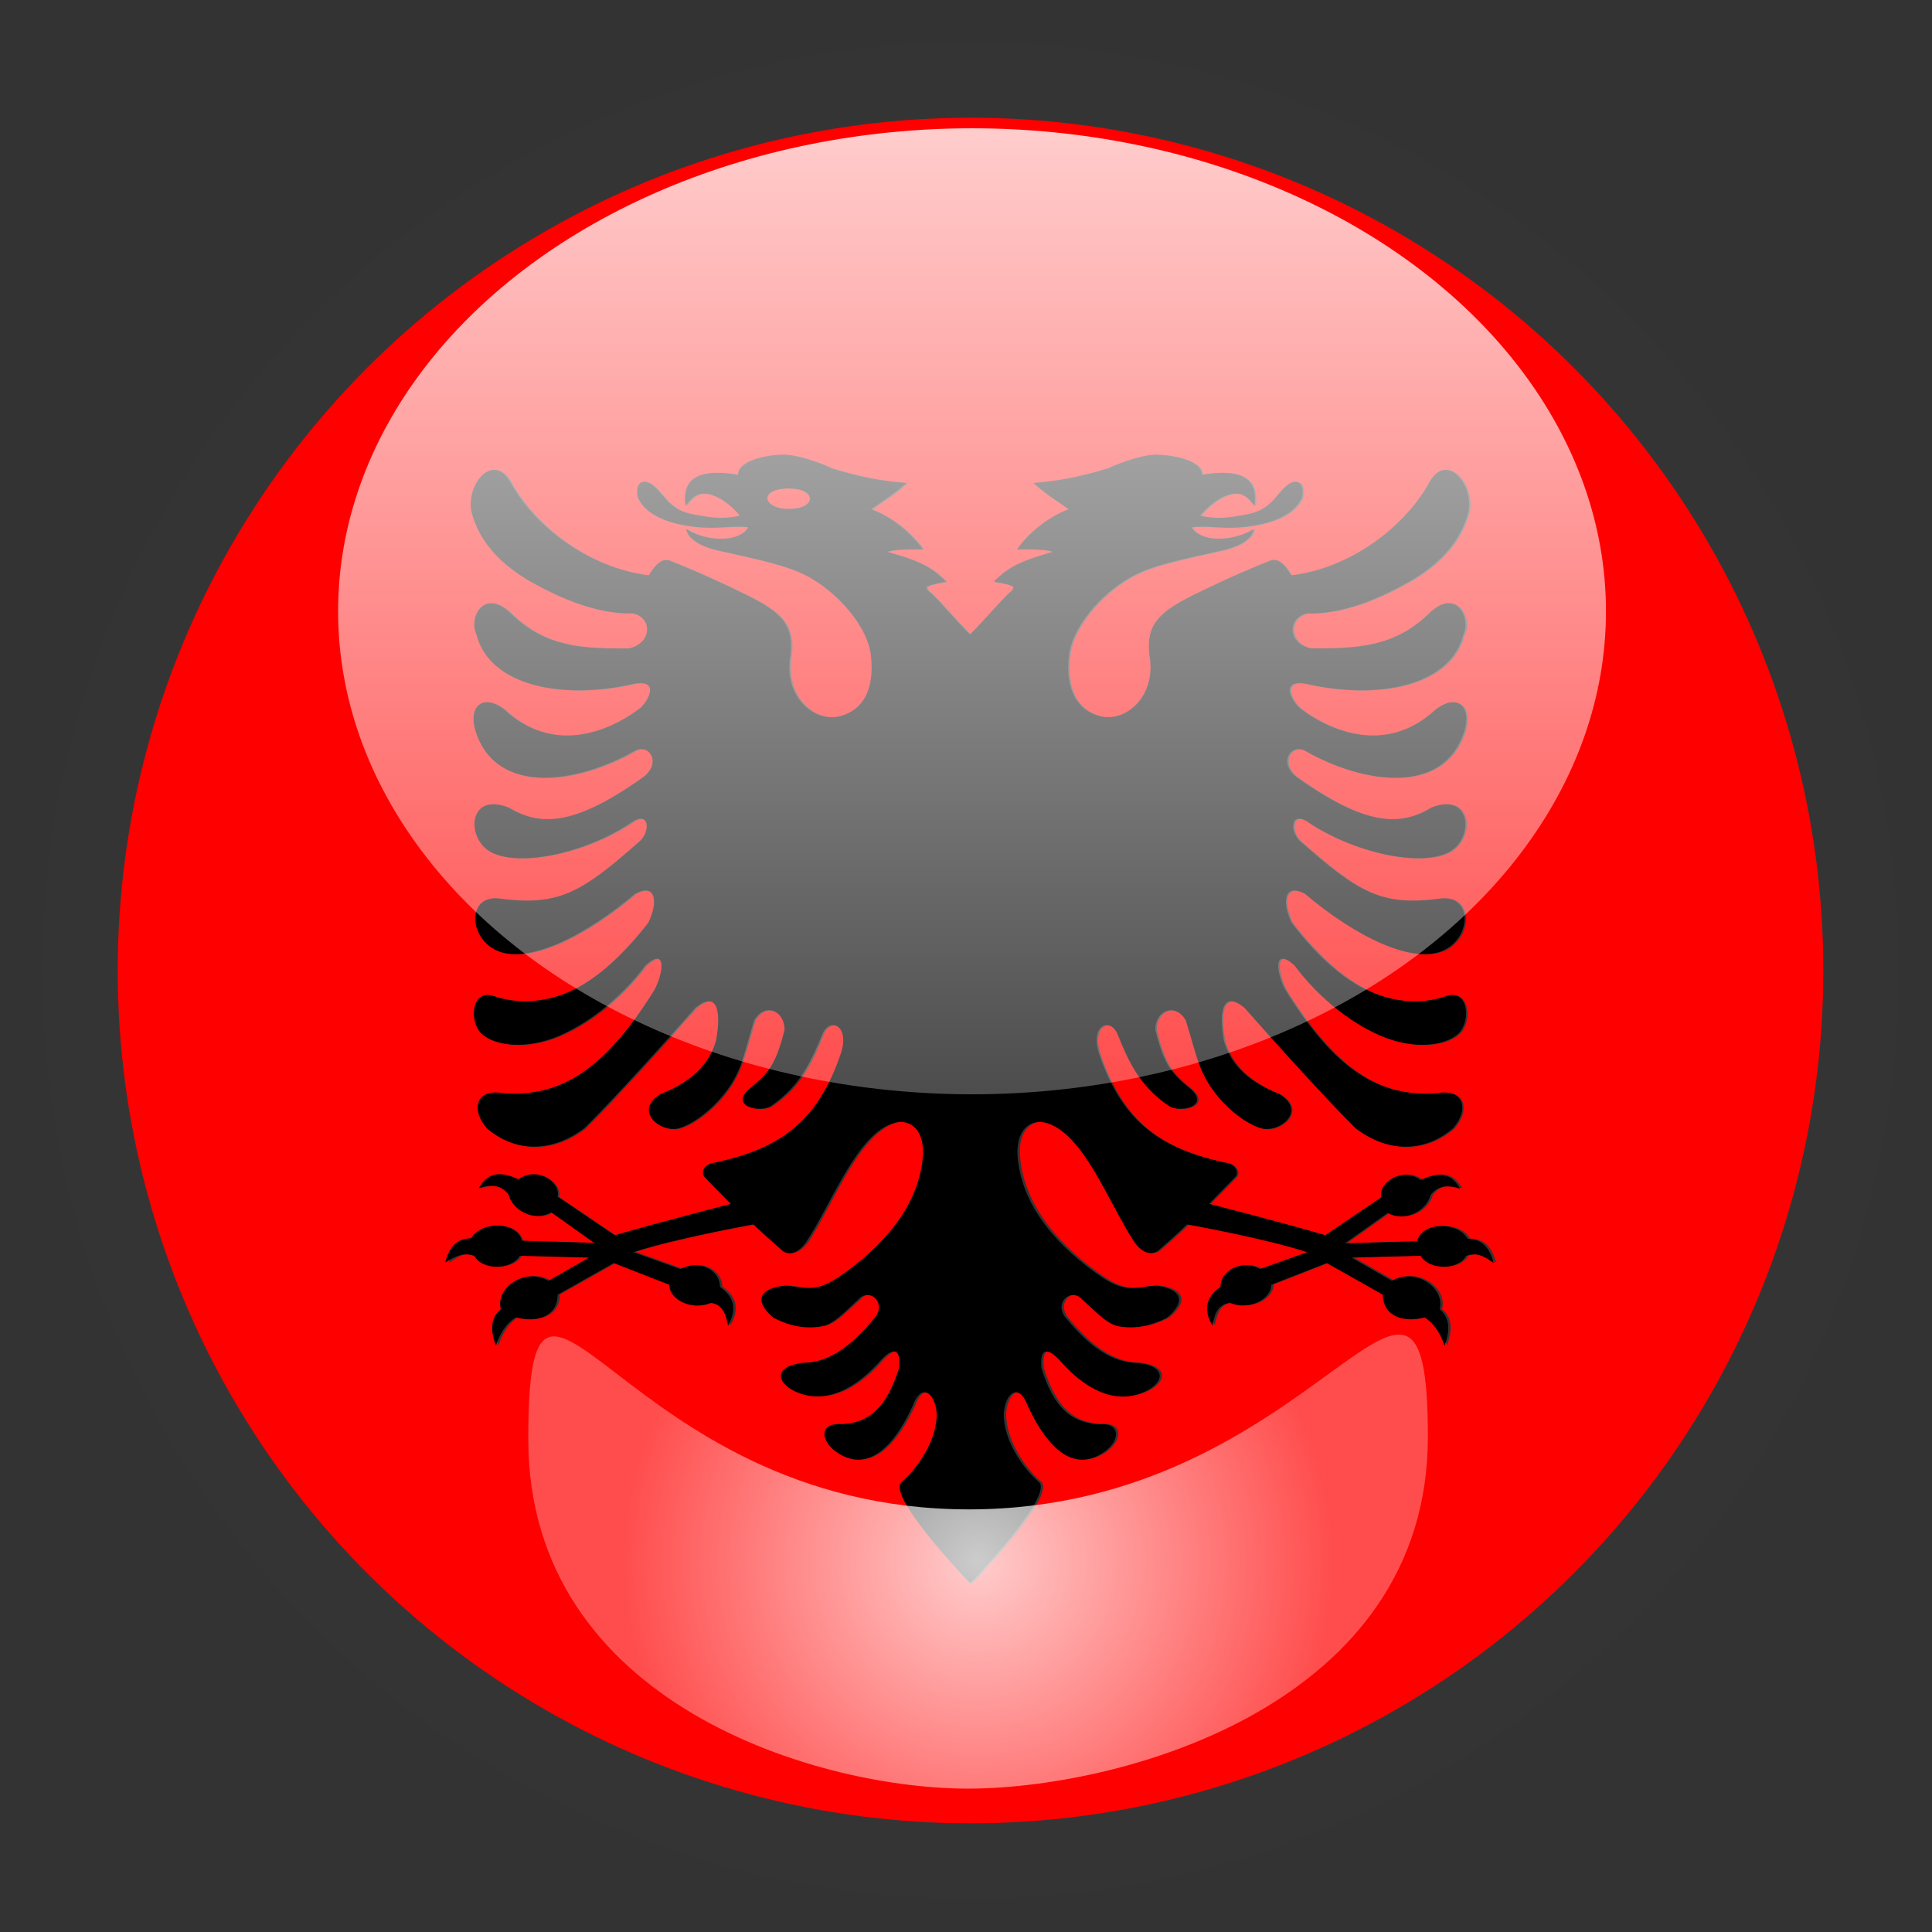 <?xml version="1.0" encoding="utf-8"?>
<!-- Generator: Adobe Illustrator 22.0.1, SVG Export Plug-In . SVG Version: 6.00 Build 0)  -->
<svg version="1.1" xmlns="http://www.w3.org/2000/svg" xmlns:xlink="http://www.w3.org/1999/xlink" x="0px" y="0px" width="640px"
	 height="640px" viewBox="0 0 640 640" style="enable-background:new 0 0 640 640;" xml:space="preserve">
<rect x="0" y="0" width="640" height="640" fill="#333333" stroke="none"/>
<g id="Layer_7">
	<g>
		<path style="fill:#FF0000;" d="M261.3,161.8L261.3,161.8c-4.3,0-7.1,1.4-7.1,3.2c0,1.9,2.8,3.6,7.1,3.6c4.4,0,7-1.5,7-3.4
			C268.3,163.3,265.6,161.8,261.3,161.8z"/>
		<path style="fill:#FF0000;" d="M321.5,621.5c165.7,0,300-134.3,300-300s-134.3-300-300-300s-300,134.3-300,300
			S155.8,621.5,321.5,621.5z M156.6,410.3c3.3-5.8,15.1-5.8,16.8,0.8l23.9,0.7l-14.2-10.1c-5.3,3.1-12.7-0.3-14.2-6
			c-2.1-2.5-4.7-3.7-9.8-2c2.6-4.7,6.4-6.1,13.1-2.9c6.1-4.6,14.2,1,13,5.7l18.9,12.8c13.7-4.1,38.5-10.4,38.5-10.4
			c-3-3.1-5.9-6-8.9-9.1c-1.1-1.8,0.6-4,2.8-4.4c22.1-4.6,34.8-13.5,42.5-36.2c3.2-9.5-3.7-12.3-6.1-6.5
			c-3.3,8.1-6.9,16.9-16.9,23.7c-3.4,2.4-13.6,0.4-7.6-5.3c6.2-5.1,8.9-7.4,12-19.9c0-6.3-6.5-9.2-10.1-3.1
			c-3.9,12.5-4.3,17.8-11.2,25.9c-5.3,6.1-12.2,10.2-15.6,10.1c-6.2-0.1-12.4-6.7-4.1-11.6c12.1-4.8,16.5-11.4,18.3-17.7
			c1.9-11-0.2-16.3-6.8-10.9c-9.4,10.7-27.4,30.6-36.8,39.9c-10.5,8.1-22.6,8.3-32.3,0.1c-5.5-6.3-3.6-13.2,5.1-11.7
			c19.5,1.6,34.2-8,50.4-34.2c3.2-5.9,4-14.4-3-8.1c-8.1,10.9-19.8,20.2-30.8,24.2c-11,3.9-20,1.8-23.6-1.7
			c-4.2-4.2-3.1-14.9,4.2-12.3c6,2.1,14.5,2.7,23.4-0.8c8.9-3.5,18.1-10.9,27.8-23.6c3.3-7.1,2.3-13.2-4.5-9.5
			c-16,13.6-36.7,24.6-47.2,18c-7.8-4.8-7.9-17.3,1.9-16.5c19.8,2.7,27.3-1.7,46.4-18.5c4.3-3.2,4-11.5-2.9-6.2
			c-16,10.3-37.9,14.4-46.5,9c-7.7-4.8-6.6-19.6,6.4-14.4c10.4,6.3,21.9,6.2,45-10.3c5.8-4.8,1.5-11.1-3.3-8.4
			c-18.5,10.6-45.5,15.1-52.5-6.4c-2.7-8.2,2.2-13,9.5-7.3c15.9,14.7,34,7.5,44.1,0.1c2.9-1.7,8.2-10.3-1.1-8.7
			c-24.1,5.5-48,0.7-52.3-16.4c-2.5-5.5,2.4-15.4,11.2-7.1c11.6,11.4,23.9,11.8,39.3,11.8c7.9-1.6,7.9-10.3,1.3-11.6
			c-12.2,0.3-24.2-5.1-33.8-10.5c-9.4-5.4-17.2-13-19.7-23.5c-1.5-9.4,7.6-19.4,13-9.4c8.1,14.6,25.9,28.4,45.8,30.8
			c1-1.7,3.6-6.2,6.9-4.9c5.8,2.3,12.8,5.3,19.9,8.7c15.4,7.3,21.9,10.9,20,23.5c-1.9,13.2,8.3,21.6,16.7,19.3
			c7.3-2,11.4-8.6,10.1-20.1c-1.1-9.2-10.2-20.2-20.6-26c-6.7-3.8-16.8-5.8-29-8.5c-7.4-1.5-11.2-4.3-11.6-7.4c0,0,5.1,3.7,13.2,3.2
			c3.8-0.3,6.4-2,7.4-3.7c-2.8-0.6-7.9,0.1-12.5,0.1c-6.1,0-20.3-1.4-24.1-10c-1.2-5.7,2.6-6.7,6-3.1c3.7,3.9,5.3,7.5,12.8,8.8
			c4.6,0.8,9.1,1.7,15,0.3c-3.3-3.9-8.5-7.9-13-7.2c-1.5,0.2-3.4,1.6-5,4c-1-6.2,0.7-13.2,17.4-10.3c-0.3-4.7,9.6-6.7,15.6-6.7
			c3.4,0.1,10.3,2.1,15.3,4.5c7.9,2.4,15.7,4.2,24.9,4.9c-5.3,4.6-6.3,4.8-11.7,8.7c8.1,3,14.3,9.2,17.1,13.3c0,0-9.4-0.3-11.8,0.8
			c9.9,2.9,14.3,4.6,19.5,9.9c-1.8,0.3-4.6,0.8-5.7,1.3c-1.2,0.4-0.9,1.2,0.1,2c2.1,1.6,10.9,11.8,13.5,14.2
			c2.6-2.4,11.3-12.6,13.5-14.2c1-0.8,1.3-1.6,0.1-2c-1.2-0.4-3.9-1-5.7-1.3c5.2-5.3,9.6-7.1,19.5-9.9c-2.4-1.1-11.8-0.8-11.8-0.8
			c2.8-4.1,9.1-10.3,17.1-13.3c-5.3-3.9-6.3-4.1-11.7-8.7c9.2-0.7,17-2.4,24.9-4.9c5-2.4,11.9-4.4,15.3-4.5c5.9-0.1,15.8,2,15.6,6.7
			c16.6-2.9,18.3,4.1,17.4,10.3c-1.6-2.4-3.5-3.8-5-4c-4.5-0.7-9.7,3.3-13,7.2c5.9,1.4,10.4,0.5,15-0.3c7.5-1.3,9-4.9,12.8-8.8
			c3.5-3.6,7.2-2.6,6,3.1c-3.8,8.6-18,10-24.1,10c-4.6,0-9.7-0.7-12.5-0.1c1,1.7,3.5,3.4,7.4,3.7c8.1,0.6,13.2-3.2,13.2-3.2
			c-0.4,3-4.2,5.9-11.6,7.4c-12.2,2.7-22.3,4.8-29,8.5c-10.4,5.8-19.6,16.9-20.6,26c-1.3,11.5,2.7,18.1,10.1,20.1
			c8.4,2.3,18.6-6,16.7-19.3c-1.9-12.7,4.6-16.2,20-23.5c7.2-3.4,14.1-6.4,19.9-8.7c3.2-1.2,5.8,3.2,6.9,4.9
			c19.9-2.5,37.8-16.2,45.8-30.8c5.5-10,14.5,0,13,9.4c-2.5,10.5-10.3,18.1-19.7,23.5c-9.6,5.4-21.7,10.7-33.8,10.5
			c-6.6,1.3-6.5,9.9,1.3,11.6c15.4,0.1,27.7-0.3,39.3-11.8c8.8-8.2,13.8,1.6,11.2,7.1c-4.3,17.1-28.2,21.9-52.3,16.4
			c-9.3-1.6-4,7-1.1,8.7c10.1,7.4,28.2,14.6,44.1-0.1c7.2-5.7,12.2-0.9,9.5,7.3c-7,21.5-34,16.9-52.5,6.4c-4.8-2.7-9.1,3.6-3.3,8.4
			c23,16.5,34.5,16.6,45,10.3c13-5.2,14.1,9.5,6.4,14.4c-8.6,5.4-30.5,1.4-46.5-9c-6.9-5.2-7.2,3-2.9,6.2
			c19,16.8,26.6,21.2,46.4,18.5c9.8-0.8,9.7,11.6,1.9,16.5c-10.5,6.6-31.2-4.4-47.2-18c-6.8-3.7-7.9,2.4-4.5,9.5
			c9.8,12.6,19,20.1,27.8,23.6c8.8,3.4,17.4,2.9,23.4,0.8c7.3-2.6,8.4,8.1,4.2,12.3c-3.5,3.5-12.6,5.6-23.6,1.7
			c-10.9-4-22.7-13.3-30.8-24.2c-7-6.3-6.1,2.2-3,8.1c16.2,26.1,30.9,35.8,50.4,34.2c8.6-1.5,10.6,5.4,5.1,11.7
			c-9.6,8.2-21.7,7.9-32.3-0.1c-9.4-9.3-27.4-29.2-36.8-39.9c-6.6-5.4-8.8-0.1-6.8,10.9c1.8,6.3,6.2,12.9,18.3,17.7
			c8.2,4.8,2,11.5-4.1,11.6c-3.4,0.1-10.3-4-15.6-10.1c-7-8-7.4-13.4-11.2-25.9c-3.6-6.1-10.1-3.2-10.1,3.1
			c3.1,12.5,5.8,14.7,12,19.9c6,5.7-4.2,7.7-7.6,5.3c-9.9-6.8-13.6-15.7-16.9-23.7c-2.4-5.8-9.3-3-6.1,6.5
			c7.7,22.7,20.3,31.6,42.5,36.2c2.3,0.4,3.9,2.6,2.8,4.4c-2.9,3.1-5.9,6-8.9,9.1c0,0,24.8,6.4,38.5,10.4l18.9-12.8
			c-1.2-4.7,6.9-10.3,13-5.7c6.7-3.2,10.4-1.8,13.1,2.9c-5.1-1.7-7.7-0.5-9.8,2c-1.5,5.7-8.9,9.2-14.2,6l-14.2,10.1l23.9-0.7
			c1.7-6.5,13.5-6.6,16.8-0.8c4.3,0,7.2,2.4,8.6,8c-4.7-3.5-6.7-3.1-9.1-2.4c-2.8,5-12.4,4.7-15.1,0l-22.9,0.6l13.4,7.7
			c7.7-4.6,17.7,2.3,15.8,9.4c3.2,2.7,3.7,6.6,1.6,12.1c-1.1-3.8-3.3-7.4-6.6-9.4c-7,1.9-13.8-0.3-13.8-7.5l-18.6-10.5l-18.4,7.2
			c0,4.9-7.4,8.7-13.7,6c-4.4,0.5-5.1,4.5-5.8,7.5c-2.4-4.4-2.9-8.9,2.7-12.8c0-5.7,7.1-9.2,13.1-5.9l15.6-5.6
			c-14-4.6-39.8-9.2-39.8-9.2c-3.5,3.4-6.3,5.8-9.8,8.9c-1.9,1.2-4.5,1.1-7.4-2.7c-8.8-13-17.1-36.7-29.7-39.9
			c-4.7-1.2-10.3,2-9.1,12.4c1.8,15.8,13.4,29,28,38.9c8.1,5.4,11.5,3,17.8,2.7c8.1,0.9,10.3,5,3.6,10.6c-6.2,3.3-11.8,3.7-16.3,2.8
			c-3.9-0.7-8.5-5.9-11.7-8.7c-3.6-4.3-9.7,0.8-5.6,5.9c7.5,9.1,15.1,15.1,24.3,15c9.8,1.4,7.9,7,1.5,9.7
			c-11.6,4.9-22.2-4.3-27.5-10.3c-4.1-4.6-7.1-4.7-6.3,2.4c4.1,12.9,9.7,17.9,18.8,18.5c7.4-0.7,7.5,5.1,2.1,9.1
			c-12.3,8.7-21.3-6.1-25.4-15.1c-2.9-8.1-7.5-4.3-8,2.4c-0.1,8.9,6.3,18.2,11.6,22.7l0,0l0,0c0,0,0,0,0,0
			c5.3,4.6-22.7,33.6-22.7,33.6s-28-29.1-22.7-33.6c5.3-4.6,11.7-13.8,11.6-22.7c-0.5-6.7-5-10.5-8-2.4c-4.2,9-13.1,23.8-25.4,15.1
			c-5.4-3.9-5.3-9.8,2.1-9.1c9.1-0.6,14.7-5.6,18.8-18.5c0.7-7.1-2.2-6.9-6.3-2.4c-5.3,6.1-15.8,15.3-27.5,10.3
			c-6.5-2.7-8.3-8.3,1.5-9.7c9.2,0.1,16.8-5.9,24.3-15c4.1-5.1-2-10.2-5.6-5.9c-3.3,2.8-7.8,7.9-11.7,8.7
			c-4.5,0.9-10.1,0.4-16.3-2.8c-6.7-5.6-4.5-9.6,3.6-10.6c6.3,0.3,9.7,2.7,17.8-2.7c14.6-9.9,26.2-23,28-38.9
			c1.2-10.4-4.4-13.6-9.1-12.4c-12.7,3.3-21,26.9-29.7,39.9c-2.9,3.7-5.5,3.8-7.4,2.7c-3.5-3-6.3-5.5-9.8-8.9c0,0-25.8,4.6-39.8,9.2
			l15.6,5.6c5.9-3.3,13.1,0.3,13.1,5.9c5.6,3.9,5.2,8.4,2.7,12.8c-0.7-3.1-1.4-7-5.8-7.5c-6.3,2.6-13.7-1.1-13.7-6l-18.4-7.2
			l-18.6,10.5c0,7.1-6.8,9.4-13.8,7.5c-3.3,2.1-5.4,5.6-6.6,9.4c-2.1-5.5-1.6-9.4,1.6-12.1c-1.9-7.1,8.1-14,15.8-9.4l13.4-7.7
			l-22.9-0.6c-2.7,4.7-12.3,5-15.1,0c-2.4-0.7-4.4-1.1-9.1,2.4C149.4,412.7,152.3,410.3,156.6,410.3z"/>
		<path d="M157.1,416c2.8,5,12.4,4.7,15.1,0l22.9,0.6l-13.4,7.7c-7.7-4.6-17.7,2.3-15.8,9.4c-3.2,2.7-3.7,6.6-1.6,12.1
			c1.1-3.8,3.3-7.4,6.6-9.4c7,1.9,13.8-0.3,13.8-7.5l18.6-10.5l18.4,7.2c0,4.9,7.4,8.7,13.7,6c4.4,0.5,5.1,4.5,5.8,7.5
			c2.4-4.4,2.9-8.9-2.7-12.8c0-5.7-7.1-9.2-13.1-5.9l-15.6-5.6c14-4.6,39.8-9.2,39.8-9.2c3.5,3.4,6.3,5.8,9.8,8.9
			c1.9,1.2,4.5,1.1,7.4-2.7c8.8-13,17.1-36.7,29.7-39.9c4.7-1.2,10.3,2,9.1,12.4c-1.8,15.8-13.4,29-28,38.9
			c-8.1,5.4-11.5,3-17.8,2.7c-8.1,0.9-10.3,5-3.6,10.6c6.2,3.3,11.8,3.7,16.3,2.8c3.9-0.7,8.5-5.9,11.7-8.7c3.6-4.3,9.7,0.8,5.6,5.9
			c-7.5,9.1-15.1,15.1-24.3,15c-9.8,1.4-7.9,7-1.5,9.7c11.6,4.9,22.2-4.3,27.5-10.3c4.1-4.6,7.1-4.7,6.3,2.4
			c-4.1,12.9-9.7,17.9-18.8,18.5c-7.4-0.7-7.5,5.1-2.1,9.1c12.3,8.7,21.3-6.1,25.4-15.1c2.9-8.1,7.5-4.3,8,2.4
			c0.1,8.9-6.3,18.2-11.6,22.7c-5.3,4.6,22.7,33.6,22.7,33.6s28-29.1,22.7-33.6c-5.3-4.6-11.7-13.8-11.6-22.7c0.5-6.7,5-10.5,8-2.4
			c4.2,9,13.1,23.8,25.4,15.1c5.4-3.9,5.3-9.8-2.1-9.1c-9.1-0.6-14.7-5.6-18.8-18.5c-0.7-7.1,2.2-6.9,6.3-2.4
			c5.3,6.1,15.8,15.3,27.5,10.3c6.5-2.7,8.3-8.3-1.5-9.7c-9.2,0.1-16.8-5.9-24.3-15c-4.1-5.1,2-10.2,5.6-5.9
			c3.3,2.8,7.8,7.9,11.7,8.7c4.5,0.9,10.1,0.4,16.3-2.8c6.7-5.6,4.5-9.6-3.6-10.6c-6.3,0.3-9.7,2.7-17.8-2.7
			c-14.6-9.9-26.2-23-28-38.9c-1.2-10.4,4.4-13.6,9.1-12.4c12.7,3.3,21,26.9,29.7,39.9c2.9,3.7,5.5,3.8,7.4,2.7
			c3.5-3,6.3-5.5,9.8-8.9c0,0,25.8,4.6,39.8,9.2l-15.6,5.6c-5.9-3.3-13.1,0.3-13.1,5.9c-5.6,3.9-5.2,8.4-2.7,12.8
			c0.7-3.1,1.4-7,5.8-7.5c6.3,2.6,13.7-1.1,13.7-6l18.4-7.2l18.6,10.5c0,7.1,6.8,9.4,13.8,7.5c3.3,2.1,5.4,5.6,6.6,9.4
			c2.1-5.5,1.6-9.4-1.6-12.1c1.9-7.1-8.1-14-15.8-9.4l-13.4-7.7l22.9-0.6c2.7,4.7,12.3,5,15.1,0c2.4-0.7,4.4-1.1,9.1,2.4
			c-1.5-5.6-4.3-8-8.6-8c-3.3-5.8-15.1-5.8-16.8,0.8l-23.9,0.7l14.2-10.1c5.3,3.1,12.7-0.3,14.2-6c2.1-2.5,4.7-3.7,9.8-2
			c-2.6-4.7-6.4-6.1-13.1-2.9c-6.1-4.6-14.2,1-13,5.7L439,409.2c-13.7-4.1-38.5-10.4-38.5-10.4c3-3.1,5.9-6,8.9-9.1
			c1.1-1.8-0.6-4-2.8-4.4c-22.1-4.6-34.8-13.5-42.5-36.2c-3.2-9.5,3.7-12.3,6.1-6.5c3.3,8.1,6.9,16.9,16.9,23.7
			c3.4,2.4,13.6,0.4,7.6-5.3c-6.2-5.1-8.9-7.4-12-19.9c0-6.3,6.5-9.2,10.1-3.1c3.9,12.5,4.3,17.8,11.2,25.9
			c5.3,6.1,12.2,10.2,15.6,10.1c6.2-0.1,12.4-6.7,4.1-11.6c-12.1-4.8-16.5-11.4-18.3-17.7c-1.9-11,0.2-16.3,6.8-10.9
			c9.4,10.7,27.4,30.6,36.8,39.9c10.5,8.1,22.6,8.3,32.3,0.1c5.5-6.3,3.6-13.2-5.1-11.7c-19.5,1.6-34.2-8-50.4-34.2
			c-3.2-5.9-4-14.4,3-8.1c8.1,10.9,19.8,20.2,30.8,24.2c11,3.9,20,1.8,23.6-1.7c4.2-4.2,3.1-14.9-4.2-12.3c-6,2.1-14.5,2.7-23.4-0.8
			c-8.9-3.5-18.1-10.9-27.8-23.6c-3.3-7.1-2.3-13.2,4.5-9.5c16,13.6,36.7,24.6,47.2,18c7.8-4.8,7.9-17.3-1.9-16.5
			c-19.8,2.7-27.3-1.7-46.4-18.5c-4.3-3.2-4-11.5,2.9-6.2c16,10.3,37.9,14.4,46.5,9c7.7-4.8,6.6-19.6-6.4-14.4
			c-10.4,6.3-21.9,6.2-45-10.3c-5.8-4.8-1.5-11.1,3.3-8.4c18.5,10.6,45.5,15.1,52.5-6.4c2.7-8.2-2.2-13-9.5-7.3
			c-15.9,14.7-34,7.5-44.1,0.1c-2.9-1.7-8.2-10.3,1.1-8.7c24.1,5.5,48,0.7,52.3-16.4c2.5-5.5-2.4-15.4-11.2-7.1
			c-11.6,11.4-23.9,11.8-39.3,11.8c-7.9-1.6-7.9-10.3-1.3-11.6c12.2,0.3,24.2-5.1,33.8-10.5c9.4-5.4,17.2-13,19.7-23.5
			c1.5-9.4-7.6-19.4-13-9.4c-8.1,14.6-25.9,28.4-45.8,30.8c-1-1.7-3.6-6.2-6.9-4.9c-5.8,2.3-12.8,5.3-19.9,8.7
			c-15.4,7.3-21.9,10.9-20,23.5c1.9,13.2-8.3,21.6-16.7,19.3c-7.3-2-11.4-8.6-10.1-20.1c1.1-9.2,10.2-20.2,20.6-26
			c6.7-3.8,16.8-5.8,29-8.5c7.4-1.5,11.2-4.3,11.6-7.4c0,0-5.1,3.7-13.2,3.2c-3.8-0.3-6.4-2-7.4-3.7c2.8-0.6,7.9,0.1,12.5,0.1
			c6.1,0,20.3-1.4,24.1-10c1.2-5.7-2.6-6.7-6-3.1c-3.7,3.9-5.3,7.5-12.8,8.8c-4.6,0.8-9.1,1.7-15,0.3c3.3-3.9,8.5-7.9,13-7.2
			c1.5,0.2,3.4,1.6,5,4c1-6.2-0.7-13.2-17.4-10.3c0.3-4.7-9.6-6.7-15.6-6.7c-3.4,0.1-10.3,2.1-15.3,4.5c-7.9,2.4-15.7,4.2-24.9,4.9
			c5.3,4.6,6.3,4.8,11.7,8.7c-8.1,3-14.3,9.2-17.1,13.3c0,0,9.4-0.3,11.8,0.8c-9.9,2.9-14.3,4.6-19.5,9.9c1.8,0.3,4.6,0.8,5.7,1.3
			c1.2,0.4,0.9,1.2-0.1,2c-2.1,1.6-10.9,11.8-13.5,14.2c-2.6-2.4-11.3-12.6-13.5-14.2c-1-0.8-1.3-1.6-0.1-2c1.2-0.4,3.9-1,5.7-1.3
			c-5.2-5.3-9.6-7.1-19.5-9.9c2.4-1.1,11.8-0.8,11.8-0.8c-2.8-4.1-9.1-10.3-17.1-13.3c5.3-3.9,6.3-4.1,11.7-8.7
			c-9.2-0.7-17-2.4-24.9-4.9c-5-2.4-11.9-4.4-15.3-4.5c-5.9-0.1-15.8,2-15.6,6.7c-16.6-2.9-18.3,4.1-17.4,10.3c1.6-2.4,3.5-3.8,5-4
			c4.5-0.7,9.7,3.3,13,7.2c-5.9,1.4-10.4,0.5-15-0.3c-7.5-1.3-9-4.9-12.8-8.8c-3.5-3.6-7.2-2.6-6,3.1c3.8,8.6,18,10,24.1,10
			c4.6,0,9.7-0.7,12.5-0.1c-1,1.7-3.5,3.4-7.4,3.7c-8.1,0.6-13.2-3.2-13.2-3.2c0.4,3,4.2,5.9,11.6,7.4c12.2,2.7,22.3,4.8,29,8.5
			c10.4,5.8,19.6,16.9,20.6,26c1.3,11.5-2.7,18.1-10.1,20.1c-8.4,2.3-18.6-6-16.7-19.3c1.9-12.7-4.6-16.2-20-23.5
			c-7.2-3.4-14.1-6.4-19.9-8.7c-3.2-1.2-5.8,3.2-6.9,4.9c-19.9-2.5-37.8-16.2-45.8-30.8c-5.5-10-14.5,0-13,9.4
			c2.5,10.5,10.3,18.1,19.7,23.5c9.6,5.4,21.7,10.7,33.8,10.5c6.6,1.3,6.5,9.9-1.3,11.6c-15.4,0.1-27.7-0.3-39.3-11.8
			c-8.8-8.2-13.8,1.6-11.2,7.1c4.3,17.1,28.2,21.9,52.3,16.4c9.3-1.6,4,7,1.1,8.7c-10.1,7.4-28.2,14.6-44.1-0.1
			c-7.2-5.7-12.2-0.9-9.5,7.3c7,21.5,34,16.9,52.5,6.4c4.8-2.7,9.1,3.6,3.3,8.4c-23,16.5-34.5,16.6-45,10.3
			c-13-5.2-14.1,9.5-6.4,14.4c8.6,5.4,30.5,1.4,46.5-9c6.9-5.2,7.2,3,2.9,6.2c-19,16.8-26.6,21.2-46.4,18.5
			c-9.8-0.8-9.7,11.6-1.9,16.5c10.5,6.6,31.2-4.4,47.2-18c6.8-3.7,7.9,2.4,4.5,9.5c-9.8,12.6-19,20.1-27.8,23.6
			c-8.8,3.4-17.4,2.9-23.4,0.8c-7.3-2.6-8.4,8.1-4.2,12.3c3.5,3.5,12.6,5.6,23.6,1.7c10.9-4,22.7-13.3,30.8-24.2
			c7-6.3,6.1,2.2,3,8.1c-16.2,26.1-30.9,35.8-50.4,34.2c-8.6-1.5-10.6,5.4-5.1,11.7c9.6,8.2,21.7,7.9,32.3-0.1
			c9.4-9.3,27.4-29.2,36.8-39.9c6.6-5.4,8.8-0.1,6.8,10.9c-1.8,6.3-6.2,12.9-18.3,17.7c-8.2,4.8-2,11.5,4.1,11.6
			c3.4,0.1,10.3-4,15.6-10.1c7-8,7.4-13.4,11.2-25.9c3.6-6.1,10.1-3.2,10.1,3.1c-3.1,12.5-5.8,14.7-12,19.9c-6,5.7,4.2,7.7,7.6,5.3
			c9.9-6.8,13.6-15.7,16.9-23.7c2.4-5.8,9.3-3,6.1,6.5c-7.7,22.7-20.3,31.6-42.5,36.2c-2.3,0.4-3.9,2.6-2.8,4.4
			c2.9,3.1,5.9,6,8.9,9.1c0,0-24.8,6.4-38.5,10.4l-18.9-12.8c1.2-4.7-6.9-10.3-13-5.7c-6.7-3.2-10.4-1.8-13.1,2.9
			c5.1-1.7,7.7-0.5,9.8,2c1.5,5.7,8.9,9.2,14.2,6l14.2,10.1l-23.9-0.7c-1.7-6.5-13.5-6.6-16.8-0.8c-4.3,0-7.2,2.4-8.6,8
			C152.7,414.9,154.7,415.3,157.1,416z M261.3,168.6c-4.3,0-7.1-1.7-7.1-3.6c0-1.9,2.8-3.2,7.1-3.2v0c4.4,0,7,1.5,7,3.4
			C268.3,167.1,265.6,168.6,261.3,168.6z"/>
		<polygon points="344.2,490.9 344.2,490.9 344.2,490.9 		"/>
	</g>
</g>
<g id="Layer_2_copy_1_">
	<circle style="fill:none;stroke:#353434;stroke-width:25;stroke-miterlimit:10;" cx="321.5" cy="321.5" r="295"/>
</g>
<g id="Layer_4">
	<linearGradient id="SVGID_1_" gradientUnits="userSpaceOnUse" x1="322" y1="362.5" x2="322" y2="42.5">
		<stop  offset="0" style="stop-color:#FFFFFF;stop-opacity:0.3"/>
		<stop  offset="1" style="stop-color:#FFFFFF;stop-opacity:0.8"/>
	</linearGradient>
	<ellipse style="fill:url(#SVGID_1_);" cx="322" cy="202.5" rx="210" ry="160"/>
</g>
<g id="Layer_4_copy">
	<radialGradient id="SVGID_2_" cx="324" cy="517.308" r="118.016" gradientUnits="userSpaceOnUse">
		<stop  offset="0" style="stop-color:#FFFFFF;stop-opacity:0.8"/>
		<stop  offset="1" style="stop-color:#FFFFFF;stop-opacity:0.3"/>
	</radialGradient>
	<path style="fill:url(#SVGID_2_);" d="M473,476c0,88.4-100.3,116-151,116.5C272.3,593,175,565,175,476.7S205,500,321,500
		S473,387.6,473,476z"/>
</g>
<g id="Layer_3">
</g>
</svg>
